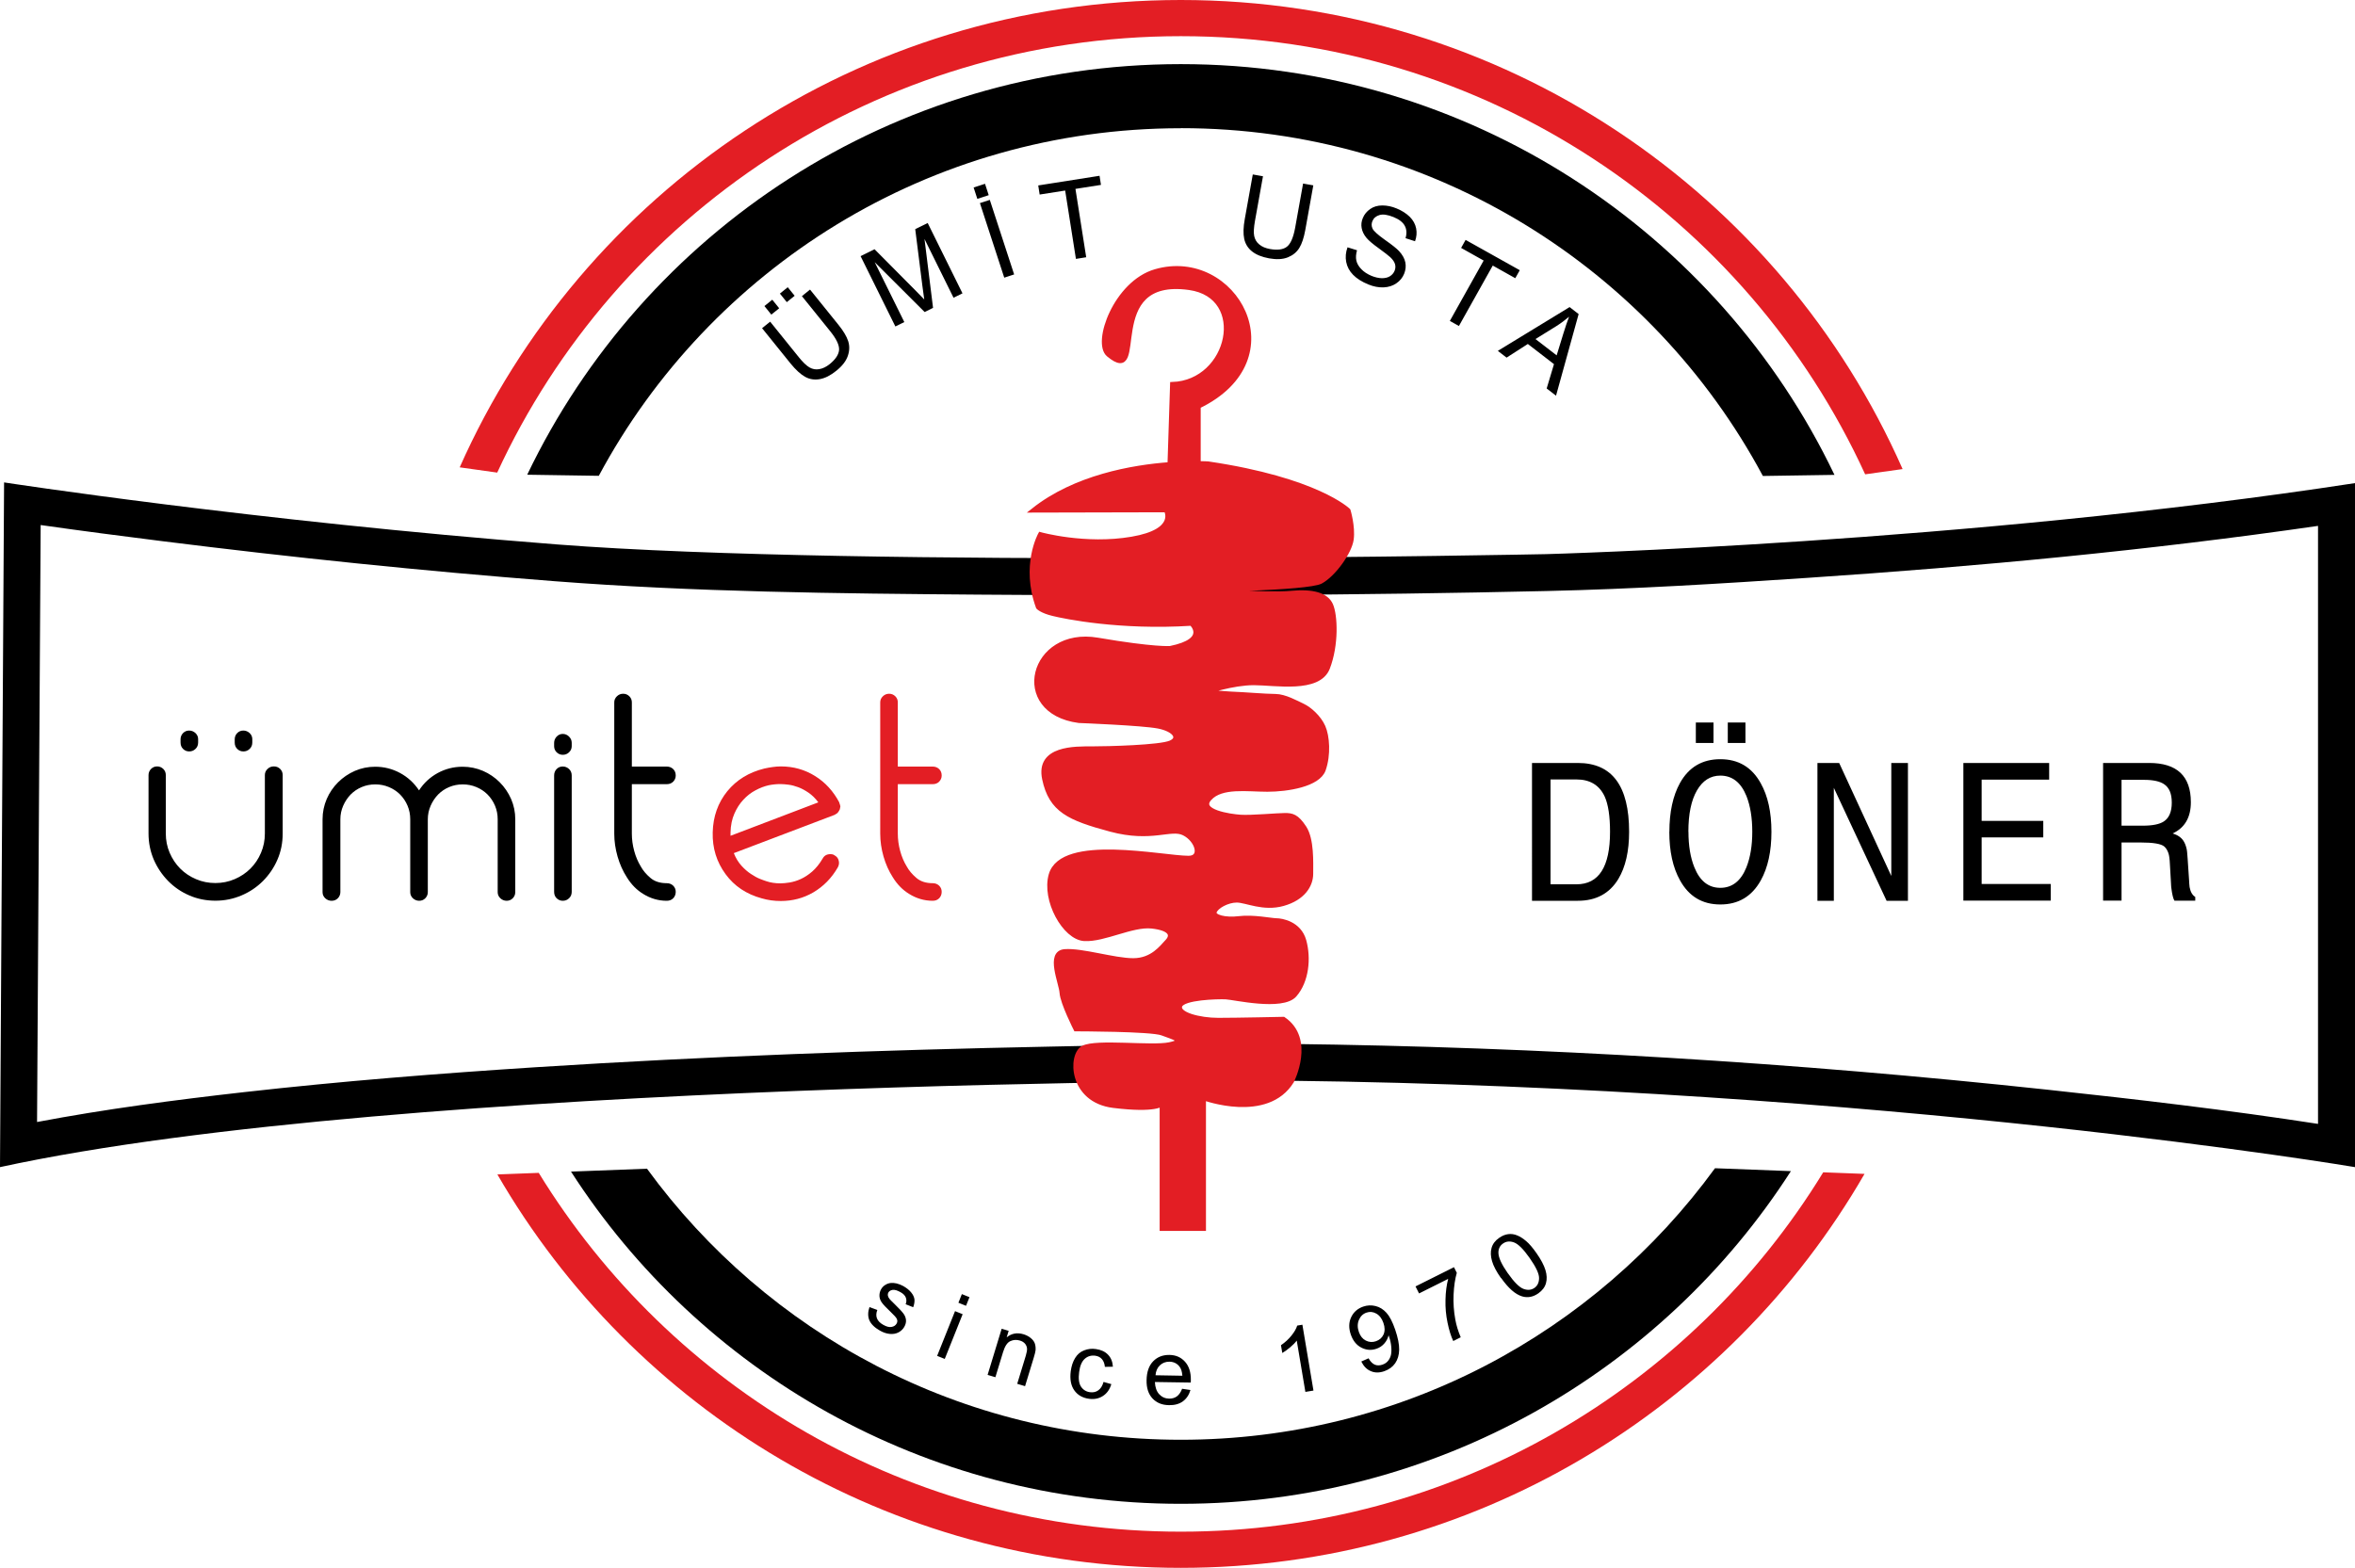 <?xml version="1.0" encoding="UTF-8" standalone="no"?>
<svg
   id="Layer_2"
   data-name="Layer 2"
   viewBox="0 0 300 199.78"
   version="1.1"
   sodipodi:docname="388f00d2a05533e70db7f2a37d4aa053.svg"
   width="300"
   height="199.78"
   xmlns:inkscape="http://www.inkscape.org/namespaces/inkscape"
   xmlns:sodipodi="http://sodipodi.sourceforge.net/DTD/sodipodi-0.dtd"
   xmlns="http://www.w3.org/2000/svg"
   xmlns:svg="http://www.w3.org/2000/svg">
  <sodipodi:namedview
     id="namedview34"
     pagecolor="#ffffff"
     bordercolor="#666666"
     borderopacity="1.0"
     inkscape:pageshadow="2"
     inkscape:pageopacity="0.0"
     inkscape:pagecheckerboard="0" />
  <defs
     id="defs4">
    <style
       id="style2">
      .cls-1, .cls-2, .cls-3, .cls-4 {
        stroke-width: 0px;
      }

      .cls-1, .cls-3 {
        fill: #000;
      }

      .cls-5 {
        fill: none;
        stroke: #e31e24;
        stroke-miterlimit: 22.93;
        stroke-width: .57px;
      }

      .cls-2, .cls-3 {
        fill-rule: evenodd;
      }

      .cls-2, .cls-4 {
        fill: #e31e24;
      }
    </style>
  </defs>
  <g
     id="Layer_1-2"
     data-name="Layer 1"
     transform="translate(-0.01)">
    <g
       id="g30">
      <path
         class="cls-2"
         d="m 232.26,149.39 c -16.8,27.45 -47.17,45.78 -81.83,45.78 -34.66,0 -64.97,-18.3 -81.79,-45.72 l -5.27,0.2 c 17.33,29.96 49.83,50.13 87.06,50.13 37.23,0 69.78,-20.2 87.1,-50.2 l -5.27,-0.2 z M 150.43,4.61 c 38.74,0 72.1,22.9 87.18,55.83 v 0 l 4.77,-0.67 C 226.86,24.59 191.53,0 150.43,0 109.33,0 74.15,24.48 58.57,59.55 l 4.78,0.67 C 78.48,27.41 111.78,4.61 150.43,4.61 Z"
         id="path6" />
      <path
         class="cls-3"
         d="m 218.48,148.86 c -15.26,20.96 -40.05,34.6 -68.05,34.6 -28,0 -52.74,-13.61 -68,-34.54 l -9.68,0.37 c 16.38,25.46 45.05,42.33 77.68,42.33 32.63,0 61.35,-16.9 77.72,-42.39 z M 150.43,16.33 c 32.12,0 60.03,17.95 74.15,44.32 l 9.12,-0.14 C 218.89,29.56 187.17,8.17 150.43,8.17 113.69,8.17 81.99,29.55 67.17,60.49 l 9.12,0.14 C 90.42,34.28 118.31,16.34 150.43,16.34 Z"
         id="path8" />
      <path
         class="cls-3"
         d="m 5.19,66.91 -0.46,76.06 c 8.7,-1.65 17.57,-2.81 26.32,-3.8 12.42,-1.4 24.9,-2.39 37.37,-3.19 21.78,-1.39 43.63,-2.18 65.45,-2.62 10.01,-0.2 20.2,-0.46 30.21,-0.34 32.27,0.38 64.64,2.38 96.72,5.83 11.43,1.23 23.07,2.59 34.5,4.36 v -76.2 c -21.53,3.12 -43.31,5.17 -65,6.62 -11.01,0.74 -22.22,1.43 -33.25,1.68 -24.07,0.55 -48.3,0.65 -72.37,0.46 C 106.77,75.63 88.4,75.44 70.54,74.05 53.9,72.76 37.26,71.04 20.7,68.96 15.53,68.31 10.35,67.64 5.18,66.9 M 0.53,61.47 c 0,0 31.6,4.88 70.39,7.9 38.79,3.02 126.04,1.24 126.04,1.24 0,0 53.34,-1.42 103.05,-9.05 v 87.16 c 0,0 -60,-10.12 -135.98,-11.01 0,0 -112.54,-0.18 -164.02,11.01 z"
         id="path10" />
      <path
         class="cls-2"
         d="m 171.75,65.03 c 0,0 -3.99,-3.9 -17.84,-5.95 0,0 -0.45,-0.03 -1.23,-0.04 v -7.26 c 12.56,-6.07 4.57,-20.11 -5.47,-17.2 -5.06,1.46 -7.81,9.1 -5.99,10.61 5.16,4.28 -1.16,-10.13 10.3,-8.52 7.61,1.07 5.25,12.04 -2.17,12.29 l -0.33,10.21 c -4.76,0.35 -12.04,1.62 -17.38,5.86 l 16.91,-0.04 c 0,0 1.6,2.66 -4.35,3.68 -5.95,1.02 -11.67,-0.58 -11.67,-0.58 0,0 -2.22,3.95 -0.27,9.28 0,0 0.44,0.49 1.91,0.84 1.46,0.36 8.48,1.82 17.62,1.24 0,0 2.31,2.13 -2.71,3.15 0,0 -2,0.18 -9.23,-1.06 -8.48,-1.46 -11.16,9.14 -2.4,10.3 0,0 8.08,0.31 10.12,0.71 2.04,0.4 2.88,1.51 1.55,2.09 -1.33,0.58 -7.94,0.75 -10.03,0.75 -2.09,0 -6.88,-0.13 -6.04,3.86 0.84,3.99 3.15,5.02 8.43,6.44 5.28,1.42 7.68,-0.36 9.36,0.49 1.69,0.84 2.4,3.15 0.58,3.15 -3.34,0 -16.09,-2.81 -17.53,2.13 -0.93,3.2 1.73,8.03 4.26,8.17 2.53,0.13 6.08,-1.86 8.57,-1.6 2.49,0.27 2.71,1.15 2,1.91 -0.71,0.75 -1.91,2.44 -4.35,2.44 -2.44,0 -6.57,-1.33 -8.74,-1.15 -2.18,0.18 -0.44,3.99 -0.36,5.28 0.09,1.29 1.78,4.62 1.78,4.62 0,0 9.63,0 11.01,0.53 1.38,0.53 3.18,0.95 0.93,1.43 -2.26,0.48 -9.31,-0.45 -11,0.43 -1.69,0.89 -1.6,6.7 3.86,7.37 5.46,0.67 6.17,-0.22 6.17,-0.22 v 15.89 h 5.33 v -16.64 c 0,0 8.08,2.98 11.23,-2.17 0,0 2.71,-5.33 -1.07,-7.9 0,0 -5.86,0.13 -8.3,0.13 -2.44,0 -5.28,-0.75 -4.88,-1.82 0.4,-1.06 4.79,-1.15 5.81,-1.11 1.02,0.04 7.23,1.51 8.79,-0.27 1.55,-1.77 1.82,-4.7 1.2,-6.92 -0.62,-2.22 -2.89,-2.57 -3.51,-2.57 -0.62,0 -2.97,-0.49 -4.75,-0.27 -1.78,0.22 -3.37,-0.18 -3.15,-0.84 0.22,-0.67 1.64,-1.46 2.84,-1.46 1.2,0 3.37,1.15 5.9,0.44 2.53,-0.71 3.55,-2.35 3.55,-3.82 0,-1.47 0.13,-4.35 -0.84,-5.86 -0.98,-1.51 -1.6,-1.6 -2.49,-1.6 -0.89,0 -4.31,0.31 -5.64,0.22 -1.33,-0.09 -5.46,-0.67 -3.95,-2.35 1.51,-1.69 4.84,-1.15 7.37,-1.15 2.53,0 6.48,-0.62 7.15,-2.53 0.67,-1.91 0.49,-4.26 -0.04,-5.46 -0.53,-1.2 -1.73,-2.26 -2.57,-2.66 -0.84,-0.4 -2.35,-1.24 -3.51,-1.24 -1.16,0 -4.53,-0.27 -5.02,-0.27 -0.49,0 -3.82,-0.27 -3.82,-0.27 0,0 3.37,-1.15 6.08,-1.15 2.71,0 8.25,1.06 9.41,-1.91 1.15,-2.97 0.98,-6.73 0.4,-8.03 -0.58,-1.3 -2.35,-1.78 -5.1,-1.51 -2.75,0.27 -12.6,-0.36 -12.6,-0.36 0,0 14.78,-0.22 16.42,-1.11 1.64,-0.89 3.68,-3.73 3.91,-5.37 0.22,-1.64 -0.4,-3.68 -0.4,-3.68 z"
         id="path12" />
      <path
         class="cls-5"
         d="m 171.75,65.03 c 0,0 -3.99,-3.9 -17.84,-5.95 0,0 -0.45,-0.03 -1.23,-0.04 v -7.26 c 12.56,-6.07 4.57,-20.11 -5.47,-17.2 -5.06,1.46 -7.81,9.1 -5.99,10.61 5.16,4.28 -1.16,-10.13 10.3,-8.52 7.61,1.07 5.25,12.04 -2.17,12.29 l -0.33,10.21 c -4.76,0.35 -12.04,1.62 -17.38,5.86 l 16.91,-0.04 c 0,0 1.6,2.66 -4.35,3.68 -5.95,1.02 -11.67,-0.58 -11.67,-0.58 0,0 -2.22,3.95 -0.27,9.28 0,0 0.44,0.49 1.91,0.84 1.46,0.36 8.48,1.82 17.62,1.24 0,0 2.31,2.13 -2.71,3.15 0,0 -2,0.18 -9.23,-1.06 -8.48,-1.46 -11.16,9.14 -2.4,10.3 0,0 8.08,0.31 10.12,0.71 2.04,0.4 2.88,1.51 1.55,2.09 -1.33,0.58 -7.94,0.75 -10.03,0.75 -2.09,0 -6.88,-0.13 -6.04,3.86 0.84,3.99 3.15,5.02 8.43,6.44 5.28,1.42 7.68,-0.36 9.36,0.49 1.69,0.84 2.4,3.15 0.58,3.15 -3.34,0 -16.09,-2.81 -17.53,2.13 -0.93,3.2 1.73,8.03 4.26,8.17 2.53,0.13 6.08,-1.86 8.57,-1.6 2.49,0.27 2.71,1.15 2,1.91 -0.71,0.75 -1.91,2.44 -4.35,2.44 -2.44,0 -6.57,-1.33 -8.74,-1.15 -2.18,0.18 -0.44,3.99 -0.36,5.28 0.09,1.29 1.78,4.62 1.78,4.62 0,0 9.63,0 11.01,0.53 1.38,0.53 3.18,0.95 0.93,1.43 -2.26,0.48 -9.31,-0.45 -11,0.43 -1.69,0.89 -1.6,6.7 3.86,7.37 5.46,0.67 6.17,-0.22 6.17,-0.22 v 15.89 h 5.33 v -16.64 c 0,0 8.08,2.98 11.23,-2.17 0,0 2.71,-5.33 -1.07,-7.9 0,0 -5.86,0.13 -8.3,0.13 -2.44,0 -5.28,-0.75 -4.88,-1.82 0.4,-1.06 4.79,-1.15 5.81,-1.11 1.02,0.04 7.23,1.51 8.79,-0.27 1.55,-1.77 1.82,-4.7 1.2,-6.92 -0.62,-2.22 -2.89,-2.57 -3.51,-2.57 -0.62,0 -2.97,-0.49 -4.75,-0.27 -1.78,0.22 -3.37,-0.18 -3.15,-0.84 0.22,-0.67 1.64,-1.46 2.84,-1.46 1.2,0 3.37,1.15 5.9,0.44 2.53,-0.71 3.55,-2.35 3.55,-3.82 0,-1.47 0.13,-4.35 -0.84,-5.86 -0.98,-1.51 -1.6,-1.6 -2.49,-1.6 -0.89,0 -4.31,0.31 -5.64,0.22 -1.33,-0.09 -5.46,-0.67 -3.95,-2.35 1.51,-1.69 4.84,-1.15 7.37,-1.15 2.53,0 6.48,-0.62 7.15,-2.53 0.67,-1.91 0.49,-4.26 -0.04,-5.46 -0.53,-1.2 -1.73,-2.26 -2.57,-2.66 -0.84,-0.4 -2.35,-1.24 -3.51,-1.24 -1.16,0 -4.53,-0.27 -5.02,-0.27 -0.49,0 -3.82,-0.27 -3.82,-0.27 0,0 3.37,-1.15 6.08,-1.15 2.71,0 8.25,1.06 9.41,-1.91 1.15,-2.97 0.98,-6.73 0.4,-8.03 -0.58,-1.3 -2.35,-1.78 -5.1,-1.51 -2.75,0.27 -12.6,-0.36 -12.6,-0.36 0,0 14.78,-0.22 16.42,-1.11 1.64,-0.89 3.68,-3.73 3.91,-5.37 0.22,-1.64 -0.4,-3.68 -0.4,-3.68 z"
         id="path14" />
      <path
         class="cls-2"
         d="m 137.48,91.43 c 1.76,0.07 3.53,0.16 5.29,0.26 0.94,0.06 1.89,0.12 2.83,0.2 0.67,0.06 1.38,0.12 2.04,0.25 0.83,0.16 2.6,0.72 2.52,1.84 -0.04,0.5 -0.46,0.82 -0.88,1 -1.55,0.67 -8.22,0.79 -10.19,0.79 -2.28,0 -6.38,-0.08 -5.64,3.38 0.24,1.13 0.63,2.21 1.41,3.08 1.52,1.7 4.61,2.48 6.73,3.05 2.02,0.54 3.82,0.67 5.88,0.45 1.09,-0.12 2.53,-0.44 3.56,0.07 1.02,0.51 2.41,2.12 1.68,3.31 -0.28,0.45 -0.78,0.6 -1.28,0.6 -3.41,0 -15.82,-2.69 -17.15,1.84 -0.35,1.21 -0.13,2.62 0.29,3.78 0.5,1.4 1.92,3.79 3.61,3.87 1.27,0.07 2.84,-0.44 4.05,-0.8 1.37,-0.41 3.1,-0.95 4.53,-0.8 0.86,0.09 2.6,0.37 2.7,1.49 0.04,0.41 -0.18,0.79 -0.46,1.08 -0.53,0.56 -0.94,1.08 -1.58,1.55 -0.91,0.68 -1.93,1.02 -3.06,1.02 -1.35,0 -2.87,-0.33 -4.2,-0.58 -1.31,-0.25 -3.19,-0.68 -4.51,-0.57 -0.19,0.02 -0.38,0.07 -0.51,0.21 -0.69,0.78 0.45,3.65 0.52,4.64 0.07,0.99 1.07,3.13 1.62,4.24 1.78,0 3.57,0.03 5.36,0.08 1.13,0.03 2.26,0.08 3.38,0.16 0.58,0.04 1.63,0.11 2.16,0.32 0.12,0.05 0.24,0.09 0.36,0.14 0.49,0.18 1.89,0.53 1.89,1.19 0,0.6 -0.95,0.78 -1.39,0.87 -0.72,0.15 -1.61,0.16 -2.35,0.15 -1.02,0 -2.05,-0.04 -3.08,-0.07 -1.13,-0.03 -4.53,-0.18 -5.47,0.31 -0.93,0.49 -0.8,2.47 -0.55,3.3 0.6,2 2.26,3.07 4.28,3.32 0.83,0.1 5.06,0.53 5.82,-0.09 l 0.7,-0.88 v 16.63 h 4.53 v -16.82 l 0.54,0.2 c 1.28,0.47 2.98,0.77 4.33,0.83 2.52,0.1 5.01,-0.54 6.41,-2.82 0.41,-0.82 0.73,-1.95 0.84,-2.85 0.22,-1.77 -0.19,-3.38 -1.68,-4.45 -2.72,0.07 -5.46,0.13 -8.18,0.13 -0.32,0 -0.63,-0.01 -0.95,-0.03 -0.98,-0.07 -4.97,-0.57 -4.31,-2.32 0.51,-1.36 4.95,-1.42 6.21,-1.37 0.53,0.02 1.19,0.16 1.72,0.24 0.9,0.14 1.8,0.26 2.71,0.32 1.03,0.07 3.29,0.16 4.04,-0.7 1.47,-1.68 1.7,-4.48 1.11,-6.55 -0.38,-1.35 -1.73,-2.28 -3.12,-2.28 -0.41,0 -0.93,-0.09 -1.34,-0.14 -0.66,-0.08 -1.32,-0.15 -1.98,-0.17 -0.46,-0.01 -0.92,0 -1.37,0.05 -0.84,0.1 -3.4,0.2 -3.61,-0.99 -0.02,-0.13 -0.01,-0.26 0.03,-0.38 0.35,-1.05 2.18,-1.74 3.22,-1.74 0.75,0 1.77,0.35 2.53,0.5 1.1,0.22 2.17,0.27 3.27,-0.04 1.61,-0.45 3.26,-1.58 3.26,-3.43 0,-1.6 0.11,-4.27 -0.78,-5.64 -0.63,-0.97 -1,-1.41 -2.15,-1.41 -1.85,0 -3.81,0.34 -5.66,0.22 -0.7,-0.05 -1.44,-0.15 -2.13,-0.31 -0.8,-0.18 -2.27,-0.58 -2.49,-1.51 -0.11,-0.45 0.1,-0.87 0.4,-1.2 1.68,-1.87 5.39,-1.29 7.66,-1.29 1.69,0 6.12,-0.41 6.77,-2.26 0.5,-1.44 0.6,-3.75 -0.03,-5.16 -0.42,-0.95 -1.45,-2.02 -2.38,-2.46 -0.93,-0.44 -2.29,-1.2 -3.33,-1.2 -0.78,0 -1.59,-0.06 -2.37,-0.11 -0.85,-0.05 -1.8,-0.16 -2.64,-0.16 -0.61,0 -1.3,-0.07 -1.91,-0.12 -0.65,-0.05 -1.29,-0.1 -1.94,-0.15 l -1.94,-0.15 1.84,-0.62 c 1.84,-0.63 4.26,-1.17 6.21,-1.17 2.25,0 8,1.03 9.04,-1.65 0.17,-0.44 0.31,-0.89 0.42,-1.35 0.39,-1.59 0.67,-4.83 -0.02,-6.37 -0.68,-1.52 -3.37,-1.4 -4.7,-1.27 -0.83,0.08 -1.72,0.07 -2.55,0.07 -1.15,0 -2.31,-0.04 -3.46,-0.09 -2.22,-0.08 -4.44,-0.19 -6.66,-0.33 l -0.38,-0.02 0.02,-0.77 h 0.38 c 2.58,-0.04 14.78,-0.28 16.24,-1.07 1.43,-0.77 3.48,-3.46 3.7,-5.07 0.14,-1.02 -0.06,-2.41 -0.36,-3.41 -0.85,-0.78 -2.57,-1.64 -3.56,-2.08 -4.27,-1.92 -9.36,-3 -13.97,-3.69 -0.39,-0.03 -0.8,-0.03 -1.19,-0.03 h -0.4 v -7.91 l 0.23,-0.11 c 4.01,-1.94 7.18,-5.53 5.96,-10.24 -0.57,-2.21 -2.06,-4.14 -4,-5.32 -2.17,-1.32 -4.71,-1.61 -7.15,-0.91 -0.27,0.08 -0.54,0.18 -0.8,0.3 -1.06,0.48 -1.99,1.23 -2.76,2.1 -1.11,1.26 -2.03,2.92 -2.46,4.55 -0.19,0.71 -0.5,2.41 0.18,2.97 0.2,0.17 1.04,0.84 1.34,0.68 0.33,-0.17 0.48,-1.44 0.52,-1.77 0.16,-1.22 0.29,-2.42 0.67,-3.6 1.16,-3.58 4.03,-4.42 7.56,-3.93 7.98,1.12 5.75,12.44 -1.84,13.07 l -0.33,10.2 -0.36,0.03 c -5.51,0.41 -11.58,1.83 -16.2,5.06 l 15.93,-0.04 0.12,0.2 c 0.32,0.54 0.33,1.27 0.08,1.83 -0.7,1.59 -3.2,2.19 -4.71,2.45 -3.47,0.59 -8.04,0.41 -11.53,-0.5 -0.32,0.68 -0.56,1.58 -0.69,2.26 -0.4,2.13 -0.17,4.29 0.56,6.32 0.37,0.31 1.26,0.58 1.66,0.68 1.89,0.46 3.95,0.75 5.88,0.96 3.85,0.42 7.76,0.51 11.62,0.27 h 0.17 c 0,0 0.13,0.11 0.13,0.11 0.4,0.37 0.7,0.97 0.66,1.52 -0.12,1.5 -2.39,2.08 -3.56,2.31 h -0.02 c 0,0 -0.02,0 -0.02,0 -0.6,0.05 -1.39,-0.02 -1.98,-0.06 -2.45,-0.19 -4.93,-0.59 -7.35,-1 -1.95,-0.34 -4.01,-0.06 -5.56,1.25 -1.17,0.99 -1.89,2.47 -1.76,4.01 0.22,2.65 2.65,3.92 5.03,4.24"
         id="path16" />
      <path
         class="cls-1"
         d="m 195.61,43.2 2.7,2.08 0.87,-2.83 c 0.27,-0.86 0.5,-1.55 0.71,-2.09 -0.51,0.43 -1.04,0.83 -1.61,1.19 l -2.66,1.65 z m -4.78,1.5 9.13,-5.57 1.15,0.89 -2.88,10.4 -1.19,-0.92 0.93,-3.1 -3.33,-2.57 -2.71,1.74 -1.11,-0.86 z m -6.13,-3.8 4.31,-7.7 -2.87,-1.61 0.57,-1.02 6.9,3.86 -0.57,1.02 -2.87,-1.61 -4.31,7.7 -1.16,-0.65 z m -13.01,-9.38 1.19,0.37 c -0.14,0.49 -0.17,0.92 -0.09,1.3 0.08,0.38 0.29,0.75 0.63,1.1 0.34,0.36 0.78,0.64 1.3,0.86 0.47,0.19 0.91,0.29 1.32,0.3 0.41,0 0.76,-0.08 1.03,-0.25 0.27,-0.17 0.47,-0.4 0.59,-0.68 0.12,-0.29 0.14,-0.57 0.06,-0.86 -0.08,-0.28 -0.28,-0.58 -0.61,-0.89 -0.21,-0.2 -0.7,-0.57 -1.46,-1.13 -0.77,-0.55 -1.28,-0.99 -1.55,-1.31 -0.35,-0.41 -0.55,-0.84 -0.63,-1.27 -0.08,-0.43 -0.03,-0.86 0.15,-1.28 0.19,-0.47 0.51,-0.85 0.94,-1.15 0.43,-0.3 0.94,-0.45 1.54,-0.45 0.59,0 1.2,0.12 1.82,0.38 0.68,0.28 1.24,0.64 1.68,1.07 0.43,0.43 0.7,0.92 0.81,1.47 0.11,0.54 0.06,1.09 -0.14,1.64 l -1.21,-0.39 c 0.18,-0.61 0.14,-1.14 -0.1,-1.58 -0.24,-0.45 -0.72,-0.82 -1.43,-1.11 -0.74,-0.3 -1.34,-0.39 -1.78,-0.26 -0.45,0.13 -0.75,0.39 -0.91,0.77 -0.14,0.33 -0.13,0.65 0.02,0.97 0.15,0.31 0.67,0.78 1.57,1.42 0.9,0.63 1.5,1.11 1.8,1.43 0.43,0.47 0.7,0.94 0.8,1.43 0.1,0.48 0.05,0.97 -0.15,1.47 -0.2,0.49 -0.53,0.9 -0.99,1.21 -0.46,0.32 -1,0.49 -1.63,0.52 -0.63,0.02 -1.27,-0.1 -1.93,-0.37 -0.83,-0.34 -1.48,-0.75 -1.95,-1.23 -0.47,-0.48 -0.76,-1.02 -0.88,-1.64 -0.12,-0.62 -0.06,-1.24 0.17,-1.87 z m -5.68,-8.13 1.3,0.23 -1.02,5.68 c -0.18,0.99 -0.43,1.75 -0.76,2.29 -0.33,0.54 -0.82,0.94 -1.46,1.2 -0.65,0.26 -1.44,0.3 -2.39,0.13 -0.92,-0.17 -1.64,-0.46 -2.17,-0.88 -0.53,-0.42 -0.86,-0.96 -1,-1.6 -0.14,-0.65 -0.12,-1.49 0.07,-2.53 l 1.02,-5.68 1.3,0.23 -1.02,5.68 c -0.15,0.85 -0.19,1.5 -0.1,1.93 0.09,0.43 0.3,0.8 0.65,1.08 0.34,0.29 0.8,0.48 1.35,0.58 0.95,0.17 1.67,0.08 2.15,-0.28 0.48,-0.36 0.83,-1.16 1.06,-2.39 l 1.02,-5.68 z m -28.94,9.6 -1.37,-8.71 -3.25,0.51 -0.18,-1.16 7.81,-1.23 0.18,1.16 -3.25,0.51 1.37,8.71 z m -12.56,-7.65 -0.47,-1.45 1.45,-0.47 0.47,1.45 z m 3.43,10.04 -3.1,-9.5 1.26,-0.41 3.1,9.5 z m -13.87,6.22 -4.43,-8.96 1.78,-0.88 5.25,5.29 c 0.49,0.49 0.85,0.86 1.08,1.11 -0.06,-0.38 -0.14,-0.93 -0.23,-1.67 l -0.92,-7.29 1.59,-0.78 4.43,8.96 -1.14,0.56 -3.7,-7.49 1.09,8.78 -1.07,0.53 -6.36,-6.35 3.77,7.63 z m -13.83,-3.1 -0.88,-1.09 1,-0.81 0.88,1.09 z m -1.97,1.59 -0.88,-1.09 1,-0.81 0.88,1.09 z m 3.9,-2.36 1.03,-0.83 3.62,4.49 c 0.63,0.78 1.04,1.47 1.24,2.08 0.19,0.6 0.18,1.23 -0.05,1.89 -0.23,0.66 -0.72,1.29 -1.47,1.89 -0.73,0.59 -1.42,0.94 -2.09,1.06 -0.67,0.12 -1.29,0.03 -1.87,-0.29 -0.58,-0.32 -1.2,-0.89 -1.87,-1.71 l -3.62,-4.49 1.03,-0.83 3.62,4.49 c 0.54,0.68 1.01,1.12 1.39,1.34 0.38,0.22 0.8,0.3 1.24,0.22 0.44,-0.07 0.89,-0.29 1.33,-0.64 0.75,-0.61 1.15,-1.21 1.2,-1.81 0.04,-0.6 -0.33,-1.39 -1.12,-2.37 l -3.62,-4.49 z"
         id="path18" />
      <path
         class="cls-1"
         d="m 192.1,162.25 c 0.8,1.14 1.47,1.8 2,1.99 0.53,0.19 0.99,0.14 1.38,-0.13 0.39,-0.27 0.59,-0.7 0.59,-1.26 0,-0.56 -0.4,-1.41 -1.2,-2.55 -0.8,-1.14 -1.47,-1.8 -2,-1.99 -0.53,-0.19 -0.99,-0.14 -1.39,0.14 -0.39,0.27 -0.59,0.66 -0.59,1.16 0,0.63 0.41,1.51 1.21,2.65 m -0.88,0.6 c -0.58,-0.82 -0.96,-1.54 -1.14,-2.16 -0.18,-0.62 -0.21,-1.18 -0.06,-1.69 0.14,-0.5 0.46,-0.93 0.97,-1.28 0.37,-0.26 0.75,-0.42 1.14,-0.47 0.39,-0.05 0.77,0 1.15,0.16 0.38,0.15 0.76,0.4 1.15,0.73 0.39,0.33 0.83,0.84 1.31,1.53 0.57,0.81 0.95,1.53 1.14,2.15 0.19,0.62 0.21,1.18 0.07,1.68 -0.14,0.5 -0.46,0.93 -0.97,1.29 -0.67,0.47 -1.36,0.6 -2.07,0.39 -0.87,-0.26 -1.75,-1.04 -2.67,-2.34 z m -10.44,1.95 -0.45,-0.89 4.9,-2.45 0.36,0.72 c -0.22,0.75 -0.36,1.68 -0.41,2.77 -0.05,1.09 0.03,2.15 0.22,3.18 0.13,0.73 0.36,1.48 0.69,2.26 l -0.95,0.48 c -0.29,-0.6 -0.53,-1.38 -0.73,-2.34 -0.2,-0.96 -0.29,-1.93 -0.26,-2.93 0.02,-0.99 0.14,-1.88 0.34,-2.65 l -3.7,1.85 z m -4.54,3.76 c -0.19,-0.56 -0.5,-0.96 -0.91,-1.19 -0.41,-0.23 -0.83,-0.27 -1.25,-0.12 -0.44,0.15 -0.76,0.46 -0.96,0.93 -0.2,0.47 -0.2,0.99 0,1.55 0.18,0.51 0.47,0.87 0.88,1.08 0.42,0.21 0.85,0.24 1.3,0.08 0.45,-0.16 0.77,-0.44 0.96,-0.86 0.18,-0.42 0.18,-0.91 -0.02,-1.47 z m -2.8,4.91 0.91,-0.4 c 0.23,0.42 0.5,0.68 0.79,0.81 0.29,0.12 0.62,0.12 0.97,0 0.3,-0.1 0.54,-0.26 0.72,-0.48 0.18,-0.22 0.3,-0.47 0.37,-0.75 0.06,-0.28 0.08,-0.64 0.04,-1.06 -0.04,-0.43 -0.13,-0.85 -0.27,-1.25 -0.01,-0.04 -0.04,-0.11 -0.07,-0.2 -0.09,0.38 -0.27,0.73 -0.54,1.04 -0.27,0.31 -0.61,0.54 -1,0.67 -0.66,0.23 -1.3,0.18 -1.93,-0.14 -0.62,-0.32 -1.07,-0.88 -1.34,-1.66 -0.28,-0.81 -0.27,-1.55 0.04,-2.21 0.31,-0.66 0.82,-1.11 1.54,-1.36 0.52,-0.18 1.04,-0.2 1.57,-0.07 0.53,0.13 0.99,0.42 1.39,0.86 0.4,0.44 0.77,1.15 1.11,2.14 0.35,1.02 0.52,1.88 0.51,2.56 -0.01,0.68 -0.19,1.26 -0.51,1.73 -0.33,0.47 -0.79,0.8 -1.38,1.01 -0.63,0.22 -1.2,0.22 -1.71,0 -0.52,-0.21 -0.92,-0.62 -1.22,-1.22 z m -6.11,3.71 -1.03,0.17 -1.1,-6.54 c -0.21,0.28 -0.49,0.57 -0.85,0.87 -0.36,0.3 -0.69,0.54 -0.99,0.71 l -0.17,-0.99 c 0.53,-0.36 0.98,-0.78 1.34,-1.23 0.37,-0.46 0.61,-0.88 0.73,-1.27 l 0.66,-0.11 z m -20.12,-1.95 3.42,0.06 c -0.04,-0.52 -0.16,-0.91 -0.37,-1.17 -0.32,-0.41 -0.75,-0.61 -1.28,-0.62 -0.48,0 -0.88,0.15 -1.21,0.46 -0.33,0.31 -0.52,0.74 -0.56,1.27 z m 3.38,1.72 1.07,0.16 c -0.18,0.62 -0.5,1.1 -0.96,1.44 -0.46,0.34 -1.05,0.5 -1.76,0.49 -0.9,-0.01 -1.6,-0.3 -2.12,-0.86 -0.52,-0.56 -0.77,-1.34 -0.75,-2.33 0.02,-1.03 0.29,-1.83 0.83,-2.39 0.54,-0.56 1.23,-0.83 2.08,-0.82 0.82,0.01 1.48,0.3 1.99,0.87 0.51,0.57 0.76,1.36 0.74,2.37 0,0.06 0,0.15 -0.01,0.28 l -4.57,-0.07 c 0.03,0.67 0.21,1.19 0.55,1.56 0.34,0.36 0.76,0.55 1.27,0.56 0.38,0 0.71,-0.09 0.98,-0.29 0.27,-0.2 0.49,-0.51 0.66,-0.95 z m -10,-0.87 0.99,0.28 c -0.2,0.68 -0.56,1.18 -1.07,1.51 -0.51,0.33 -1.1,0.45 -1.76,0.36 -0.83,-0.11 -1.46,-0.47 -1.89,-1.08 -0.43,-0.61 -0.58,-1.42 -0.45,-2.44 0.09,-0.66 0.27,-1.21 0.56,-1.68 0.28,-0.46 0.66,-0.79 1.14,-0.97 0.48,-0.19 0.98,-0.25 1.5,-0.17 0.66,0.09 1.18,0.33 1.55,0.72 0.38,0.39 0.58,0.9 0.62,1.53 l -1.02,0.02 c -0.04,-0.42 -0.17,-0.75 -0.38,-0.99 -0.21,-0.24 -0.49,-0.38 -0.84,-0.43 -0.52,-0.07 -0.97,0.06 -1.34,0.39 -0.37,0.33 -0.62,0.89 -0.72,1.7 -0.11,0.82 -0.03,1.43 0.23,1.84 0.27,0.41 0.65,0.65 1.15,0.72 0.41,0.05 0.76,-0.02 1.06,-0.24 0.3,-0.21 0.53,-0.57 0.67,-1.07 z m -14.77,-0.9 1.79,-5.88 0.89,0.27 -0.25,0.83 c 0.62,-0.51 1.34,-0.64 2.16,-0.39 0.35,0.11 0.66,0.27 0.92,0.49 0.26,0.22 0.43,0.45 0.51,0.7 0.08,0.25 0.11,0.53 0.09,0.83 -0.02,0.2 -0.1,0.52 -0.24,0.98 l -1.1,3.61 -1,-0.3 1.09,-3.57 c 0.12,-0.41 0.18,-0.72 0.16,-0.94 -0.02,-0.22 -0.11,-0.43 -0.26,-0.61 -0.16,-0.18 -0.37,-0.31 -0.64,-0.39 -0.42,-0.13 -0.83,-0.11 -1.22,0.07 -0.39,0.17 -0.7,0.64 -0.93,1.39 l -0.98,3.21 -1,-0.3 z m -6.43,-2.42 2.28,-5.7 0.97,0.39 -2.28,5.7 z m 2.71,-6.77 0.44,-1.1 0.97,0.39 -0.44,1.1 z m -11.31,0.56 0.98,0.36 c -0.15,0.39 -0.17,0.74 -0.05,1.06 0.12,0.32 0.39,0.6 0.8,0.83 0.42,0.24 0.77,0.33 1.07,0.27 0.3,-0.05 0.51,-0.2 0.64,-0.43 0.12,-0.2 0.12,-0.42 0,-0.64 -0.08,-0.15 -0.33,-0.43 -0.75,-0.83 -0.57,-0.54 -0.95,-0.94 -1.14,-1.21 -0.19,-0.27 -0.29,-0.55 -0.3,-0.84 -0.01,-0.29 0.06,-0.57 0.2,-0.83 0.13,-0.24 0.31,-0.43 0.54,-0.57 0.22,-0.14 0.47,-0.23 0.73,-0.25 0.2,-0.02 0.44,0 0.72,0.06 0.28,0.07 0.56,0.18 0.84,0.33 0.42,0.24 0.75,0.5 1,0.8 0.25,0.3 0.39,0.6 0.43,0.89 0.03,0.29 -0.02,0.63 -0.16,1.01 l -0.96,-0.38 c 0.12,-0.3 0.12,-0.58 0.02,-0.85 -0.1,-0.26 -0.33,-0.5 -0.68,-0.69 -0.41,-0.23 -0.75,-0.33 -1,-0.29 -0.25,0.04 -0.43,0.15 -0.54,0.33 -0.07,0.12 -0.09,0.24 -0.07,0.38 0.02,0.14 0.09,0.28 0.21,0.44 0.07,0.09 0.29,0.31 0.67,0.68 0.54,0.53 0.91,0.92 1.1,1.18 0.19,0.25 0.3,0.52 0.33,0.81 0.03,0.29 -0.04,0.59 -0.22,0.9 -0.17,0.3 -0.42,0.53 -0.74,0.7 -0.33,0.17 -0.7,0.23 -1.11,0.19 -0.42,-0.04 -0.83,-0.18 -1.25,-0.42 -0.69,-0.39 -1.14,-0.84 -1.35,-1.33 -0.2,-0.49 -0.19,-1.05 0.02,-1.67 z"
         id="path20" />
      <path
         class="cls-1"
         d="m 80.5,99.91 v 6.31 c 0,0.74 0.1,1.47 0.3,2.21 0.2,0.74 0.48,1.39 0.84,1.98 0.28,0.51 0.68,0.99 1.22,1.45 0.53,0.46 1.23,0.68 2.09,0.68 0.33,0 0.6,0.11 0.82,0.32 0.22,0.22 0.32,0.48 0.32,0.78 0,0.33 -0.11,0.6 -0.32,0.82 -0.22,0.22 -0.49,0.32 -0.82,0.32 -1.06,0 -2.07,-0.29 -3,-0.87 -0.84,-0.51 -1.53,-1.22 -2.09,-2.13 -0.51,-0.79 -0.9,-1.67 -1.18,-2.64 -0.28,-0.98 -0.42,-1.95 -0.42,-2.91 V 89.5 c 0,-0.3 0.11,-0.56 0.34,-0.78 0.23,-0.22 0.49,-0.32 0.8,-0.32 0.31,0 0.56,0.11 0.78,0.32 0.22,0.22 0.32,0.48 0.32,0.78 v 8.18 h 4.45 c 0.33,0 0.6,0.11 0.82,0.32 0.22,0.22 0.32,0.49 0.32,0.82 0,0.3 -0.11,0.56 -0.32,0.78 -0.22,0.22 -0.49,0.32 -0.82,0.32 H 80.5 Z m -8.8,14.87 c -0.3,0 -0.56,-0.11 -0.78,-0.32 -0.22,-0.22 -0.32,-0.49 -0.32,-0.82 V 98.81 c 0,-0.33 0.11,-0.6 0.32,-0.82 0.22,-0.22 0.48,-0.32 0.78,-0.32 0.3,0 0.57,0.11 0.8,0.32 0.23,0.22 0.34,0.49 0.34,0.82 v 14.83 c 0,0.33 -0.11,0.6 -0.34,0.82 -0.23,0.22 -0.49,0.32 -0.8,0.32 z m 0,-18.6 c -0.3,0 -0.56,-0.11 -0.78,-0.32 C 70.7,95.64 70.6,95.38 70.6,95.08 v -0.42 c 0,-0.3 0.11,-0.57 0.32,-0.8 0.22,-0.23 0.48,-0.34 0.78,-0.34 0.3,0 0.57,0.11 0.8,0.34 0.23,0.23 0.34,0.49 0.34,0.8 v 0.42 c 0,0.3 -0.11,0.56 -0.34,0.78 -0.23,0.22 -0.49,0.32 -0.8,0.32 z m -29.46,18.6 c -0.3,0 -0.57,-0.11 -0.8,-0.32 -0.23,-0.22 -0.34,-0.48 -0.34,-0.78 v -9.28 c 0,-0.91 0.18,-1.77 0.53,-2.59 0.35,-0.81 0.84,-1.52 1.45,-2.13 0.61,-0.61 1.32,-1.09 2.13,-1.45 0.81,-0.35 1.67,-0.53 2.59,-0.53 1.14,0 2.2,0.27 3.18,0.8 0.98,0.53 1.78,1.27 2.41,2.21 0.61,-0.94 1.4,-1.67 2.38,-2.21 0.98,-0.53 2.03,-0.8 3.18,-0.8 0.91,0 1.77,0.18 2.59,0.53 0.81,0.35 1.52,0.84 2.13,1.45 0.61,0.61 1.09,1.32 1.45,2.13 0.35,0.81 0.53,1.67 0.53,2.59 v 9.28 c 0,0.3 -0.11,0.56 -0.32,0.78 -0.22,0.22 -0.48,0.32 -0.78,0.32 -0.3,0 -0.57,-0.11 -0.8,-0.32 -0.23,-0.22 -0.34,-0.48 -0.34,-0.78 v -9.28 c 0,-0.61 -0.11,-1.19 -0.34,-1.73 -0.23,-0.55 -0.55,-1.02 -0.95,-1.43 -0.41,-0.41 -0.88,-0.72 -1.43,-0.95 -0.55,-0.23 -1.12,-0.34 -1.73,-0.34 -0.61,0 -1.19,0.11 -1.73,0.34 -0.55,0.23 -1.01,0.55 -1.41,0.95 -0.39,0.41 -0.71,0.88 -0.95,1.43 -0.24,0.55 -0.36,1.12 -0.36,1.73 v 9.28 c 0,0.3 -0.11,0.56 -0.32,0.78 -0.22,0.22 -0.48,0.32 -0.78,0.32 -0.3,0 -0.57,-0.11 -0.8,-0.32 -0.23,-0.22 -0.34,-0.48 -0.34,-0.78 v -9.28 c 0,-0.61 -0.11,-1.19 -0.34,-1.73 -0.23,-0.55 -0.55,-1.02 -0.95,-1.43 -0.41,-0.41 -0.88,-0.72 -1.43,-0.95 -0.55,-0.23 -1.12,-0.34 -1.73,-0.34 -0.61,0 -1.19,0.11 -1.73,0.34 -0.55,0.23 -1.01,0.55 -1.41,0.95 -0.39,0.41 -0.71,0.88 -0.95,1.43 -0.24,0.55 -0.36,1.12 -0.36,1.73 v 9.28 c 0,0.3 -0.11,0.56 -0.32,0.78 -0.22,0.22 -0.48,0.32 -0.78,0.32 z M 34.92,97.66 c 0.3,0 0.56,0.11 0.78,0.32 0.22,0.22 0.32,0.48 0.32,0.78 v 7.45 c 0,1.19 -0.22,2.3 -0.67,3.33 -0.44,1.03 -1.06,1.93 -1.84,2.72 -0.79,0.79 -1.7,1.4 -2.74,1.84 -1.04,0.44 -2.14,0.67 -3.31,0.67 -1.17,0 -2.3,-0.22 -3.33,-0.67 -1.03,-0.44 -1.93,-1.06 -2.7,-1.84 -0.77,-0.79 -1.38,-1.69 -1.83,-2.72 -0.44,-1.03 -0.67,-2.14 -0.67,-3.33 v -7.45 c 0,-0.3 0.11,-0.56 0.32,-0.78 0.22,-0.22 0.48,-0.32 0.78,-0.32 0.3,0 0.56,0.11 0.78,0.32 0.22,0.22 0.32,0.48 0.32,0.78 v 7.45 c 0,0.86 0.16,1.68 0.49,2.45 0.33,0.77 0.78,1.45 1.35,2.02 0.57,0.57 1.24,1.02 2.02,1.35 0.77,0.33 1.59,0.49 2.45,0.49 0.86,0 1.68,-0.16 2.45,-0.49 0.77,-0.33 1.45,-0.78 2.02,-1.35 0.57,-0.57 1.02,-1.24 1.35,-2.02 0.33,-0.77 0.49,-1.59 0.49,-2.45 v -7.45 c 0,-0.3 0.11,-0.56 0.34,-0.78 0.23,-0.22 0.49,-0.32 0.8,-0.32 z"
         id="path22" />
      <path
         class="cls-4"
         d="m 114.38,99.91 v 6.31 c 0,0.74 0.1,1.47 0.3,2.21 0.2,0.74 0.48,1.39 0.84,1.98 0.28,0.51 0.68,0.99 1.22,1.45 0.53,0.46 1.23,0.68 2.09,0.68 0.33,0 0.6,0.11 0.82,0.32 0.22,0.22 0.32,0.48 0.32,0.78 0,0.33 -0.11,0.6 -0.32,0.82 -0.22,0.22 -0.49,0.32 -0.82,0.32 -1.06,0 -2.07,-0.29 -3,-0.87 -0.84,-0.51 -1.53,-1.22 -2.09,-2.13 -0.51,-0.79 -0.9,-1.67 -1.18,-2.64 -0.28,-0.98 -0.42,-1.95 -0.42,-2.91 V 89.5 c 0,-0.3 0.11,-0.56 0.34,-0.78 0.23,-0.22 0.49,-0.32 0.8,-0.32 0.31,0 0.56,0.11 0.78,0.32 0.22,0.22 0.32,0.48 0.32,0.78 v 8.18 h 4.45 c 0.33,0 0.6,0.11 0.82,0.32 0.22,0.22 0.32,0.49 0.32,0.82 0,0.3 -0.11,0.56 -0.32,0.78 -0.22,0.22 -0.49,0.32 -0.82,0.32 h -4.45 z m -10.13,2.32 c -0.38,-0.51 -0.79,-0.91 -1.24,-1.22 -0.44,-0.3 -0.88,-0.54 -1.31,-0.7 -0.43,-0.16 -0.84,-0.27 -1.24,-0.32 -0.39,-0.05 -0.74,-0.08 -1.05,-0.08 -0.25,0 -0.51,0.01 -0.76,0.04 -0.25,0.03 -0.49,0.06 -0.72,0.11 -0.56,0.13 -1.12,0.34 -1.69,0.65 -0.57,0.3 -1.08,0.7 -1.54,1.2 -0.46,0.49 -0.84,1.08 -1.14,1.77 -0.3,0.68 -0.47,1.48 -0.49,2.4 v 0.42 l 11.18,-4.26 z m 2.77,0.3 c 0,0.05 0,0.09 0.02,0.11 0.01,0.03 0.02,0.06 0.02,0.11 0,0.1 -0.01,0.16 -0.04,0.19 0,0.1 -0.01,0.16 -0.04,0.19 v 0.04 c -0.05,0.05 -0.08,0.1 -0.08,0.15 l -0.04,0.04 c 0,0 -0.04,0.05 -0.04,0.08 0,0.03 -0.03,0.05 -0.08,0.08 -0.03,0.05 -0.05,0.08 -0.08,0.1 -0.03,0.01 -0.05,0.03 -0.08,0.06 0,0 -0.05,0.03 -0.15,0.08 0,0.03 -0.01,0.04 -0.04,0.04 -0.03,0 -0.05,0.01 -0.08,0.04 l -12.82,4.87 c 0.25,0.63 0.58,1.17 0.97,1.6 0.39,0.43 0.8,0.79 1.22,1.06 0.42,0.28 0.8,0.49 1.16,0.63 0.35,0.14 0.62,0.23 0.8,0.29 0.53,0.18 1.13,0.27 1.79,0.27 0.33,0 0.72,-0.04 1.18,-0.11 0.46,-0.08 0.93,-0.22 1.41,-0.44 0.48,-0.22 0.96,-0.53 1.45,-0.95 0.48,-0.42 0.93,-0.97 1.33,-1.65 0.2,-0.38 0.53,-0.57 0.99,-0.57 0.23,0 0.41,0.05 0.53,0.15 0.28,0.15 0.46,0.37 0.53,0.67 0.08,0.29 0.04,0.58 -0.11,0.86 -0.79,1.37 -1.83,2.43 -3.12,3.19 -1.27,0.74 -2.65,1.1 -4.15,1.1 -0.84,0 -1.65,-0.11 -2.43,-0.34 -1.95,-0.53 -3.49,-1.56 -4.6,-3.08 -1.14,-1.55 -1.69,-3.32 -1.64,-5.32 0.05,-2.03 0.67,-3.78 1.86,-5.25 1.19,-1.45 2.76,-2.41 4.72,-2.89 0.35,-0.08 0.7,-0.14 1.05,-0.19 0.34,-0.05 0.69,-0.08 1.05,-0.08 1.6,0 3.05,0.41 4.35,1.22 1.31,0.81 2.34,1.94 3.1,3.38 v 0.08 c 0,0 0.04,0.05 0.04,0.08 0.03,0.03 0.04,0.08 0.04,0.15 z"
         id="path24" />
      <path
         class="cls-1"
         d="M 267.92,114.78 V 97.22 h 5.87 c 3.54,0 5.31,1.67 5.31,5 0,1.94 -0.78,3.27 -2.32,3.98 0.64,0.2 1.1,0.51 1.38,0.95 0.16,0.25 0.29,0.56 0.38,0.93 0.06,0.21 0.11,0.65 0.15,1.34 l 0.19,2.85 c 0,0.19 0.03,0.45 0.06,0.77 0.11,0.61 0.35,1.02 0.72,1.25 v 0.48 h -2.65 c -0.16,-0.26 -0.29,-0.78 -0.39,-1.57 -0.02,-0.08 -0.04,-0.35 -0.06,-0.82 l -0.13,-2.27 c -0.03,-0.66 -0.09,-1.12 -0.19,-1.4 -0.13,-0.37 -0.3,-0.65 -0.52,-0.84 -0.4,-0.35 -1.41,-0.52 -3.04,-0.52 h -2.41 v 7.41 h -2.35 z m 5.22,-15.41 h -2.87 v 5.84 h 2.71 c 1.24,0 2.13,-0.18 2.68,-0.54 0.67,-0.44 1.01,-1.24 1.01,-2.39 0,-1.15 -0.32,-1.91 -0.97,-2.35 -0.54,-0.37 -1.39,-0.56 -2.57,-0.56 z m -23.02,15.41 V 97.22 h 10.93 v 2.12 h -8.6 v 5.26 h 7.85 v 2.1 h -7.85 v 5.94 h 8.8 v 2.12 h -11.13 z m -18.59,0 V 97.22 h 2.77 l 6.64,14.4 v -14.4 h 2.12 v 17.56 h -2.72 l -6.72,-14.39 v 14.39 h -2.1 z M 216.04,94.67 v -2.61 h 2.25 v 2.61 z m 4.07,0 v -2.61 h 2.25 v 2.61 z m -7.44,11.32 c 0,-2.51 0.45,-4.58 1.34,-6.2 1.13,-2.04 2.85,-3.05 5.15,-3.05 2.3,0 4.02,1.02 5.15,3.07 0.91,1.62 1.36,3.68 1.36,6.18 0,2.5 -0.45,4.57 -1.36,6.2 -1.14,2.04 -2.85,3.06 -5.15,3.06 -2.3,0 -4,-1.02 -5.14,-3.08 -0.91,-1.63 -1.36,-3.69 -1.36,-6.19 z m 2.43,0 c 0,1.77 0.25,3.28 0.75,4.52 0.7,1.75 1.8,2.62 3.31,2.62 1.51,0 2.62,-0.87 3.32,-2.61 0.5,-1.25 0.75,-2.77 0.75,-4.54 0,-1.77 -0.25,-3.3 -0.74,-4.54 -0.7,-1.74 -1.81,-2.61 -3.33,-2.61 -1.26,0 -2.25,0.63 -2.98,1.89 -0.73,1.26 -1.09,3.01 -1.09,5.26 z m -14.26,-6.67 h -3.31 v 13.36 h 3.31 c 2.85,0 4.27,-2.23 4.27,-6.69 0,-1.99 -0.23,-3.49 -0.68,-4.49 -0.67,-1.45 -1.87,-2.18 -3.6,-2.18 z m 0.17,-2.1 c 4.36,0 6.53,2.92 6.53,8.77 0,2.49 -0.46,4.49 -1.37,6.01 -1.12,1.85 -2.84,2.78 -5.16,2.78 h -5.84 V 97.22 Z"
         id="path26" />
      <path
         class="cls-1"
         d="m 31.01,93.09 c 0.3,0 0.57,0.11 0.8,0.32 0.23,0.22 0.34,0.48 0.34,0.78 v 0.42 c 0,0.33 -0.11,0.6 -0.34,0.82 -0.23,0.22 -0.49,0.32 -0.8,0.32 -0.31,0 -0.56,-0.11 -0.78,-0.32 -0.22,-0.22 -0.32,-0.49 -0.32,-0.82 v -0.42 c 0,-0.3 0.11,-0.56 0.32,-0.78 0.22,-0.22 0.48,-0.32 0.78,-0.32 m -6.9,0 c 0.3,0 0.57,0.11 0.8,0.32 0.23,0.22 0.34,0.48 0.34,0.78 v 0.42 c 0,0.33 -0.11,0.6 -0.34,0.82 -0.23,0.22 -0.49,0.32 -0.8,0.32 -0.31,0 -0.56,-0.11 -0.78,-0.32 -0.22,-0.22 -0.32,-0.49 -0.32,-0.82 v -0.42 c 0,-0.3 0.11,-0.56 0.32,-0.78 0.22,-0.22 0.48,-0.32 0.78,-0.32 z"
         id="path28" />
    </g>
  </g>
</svg>
